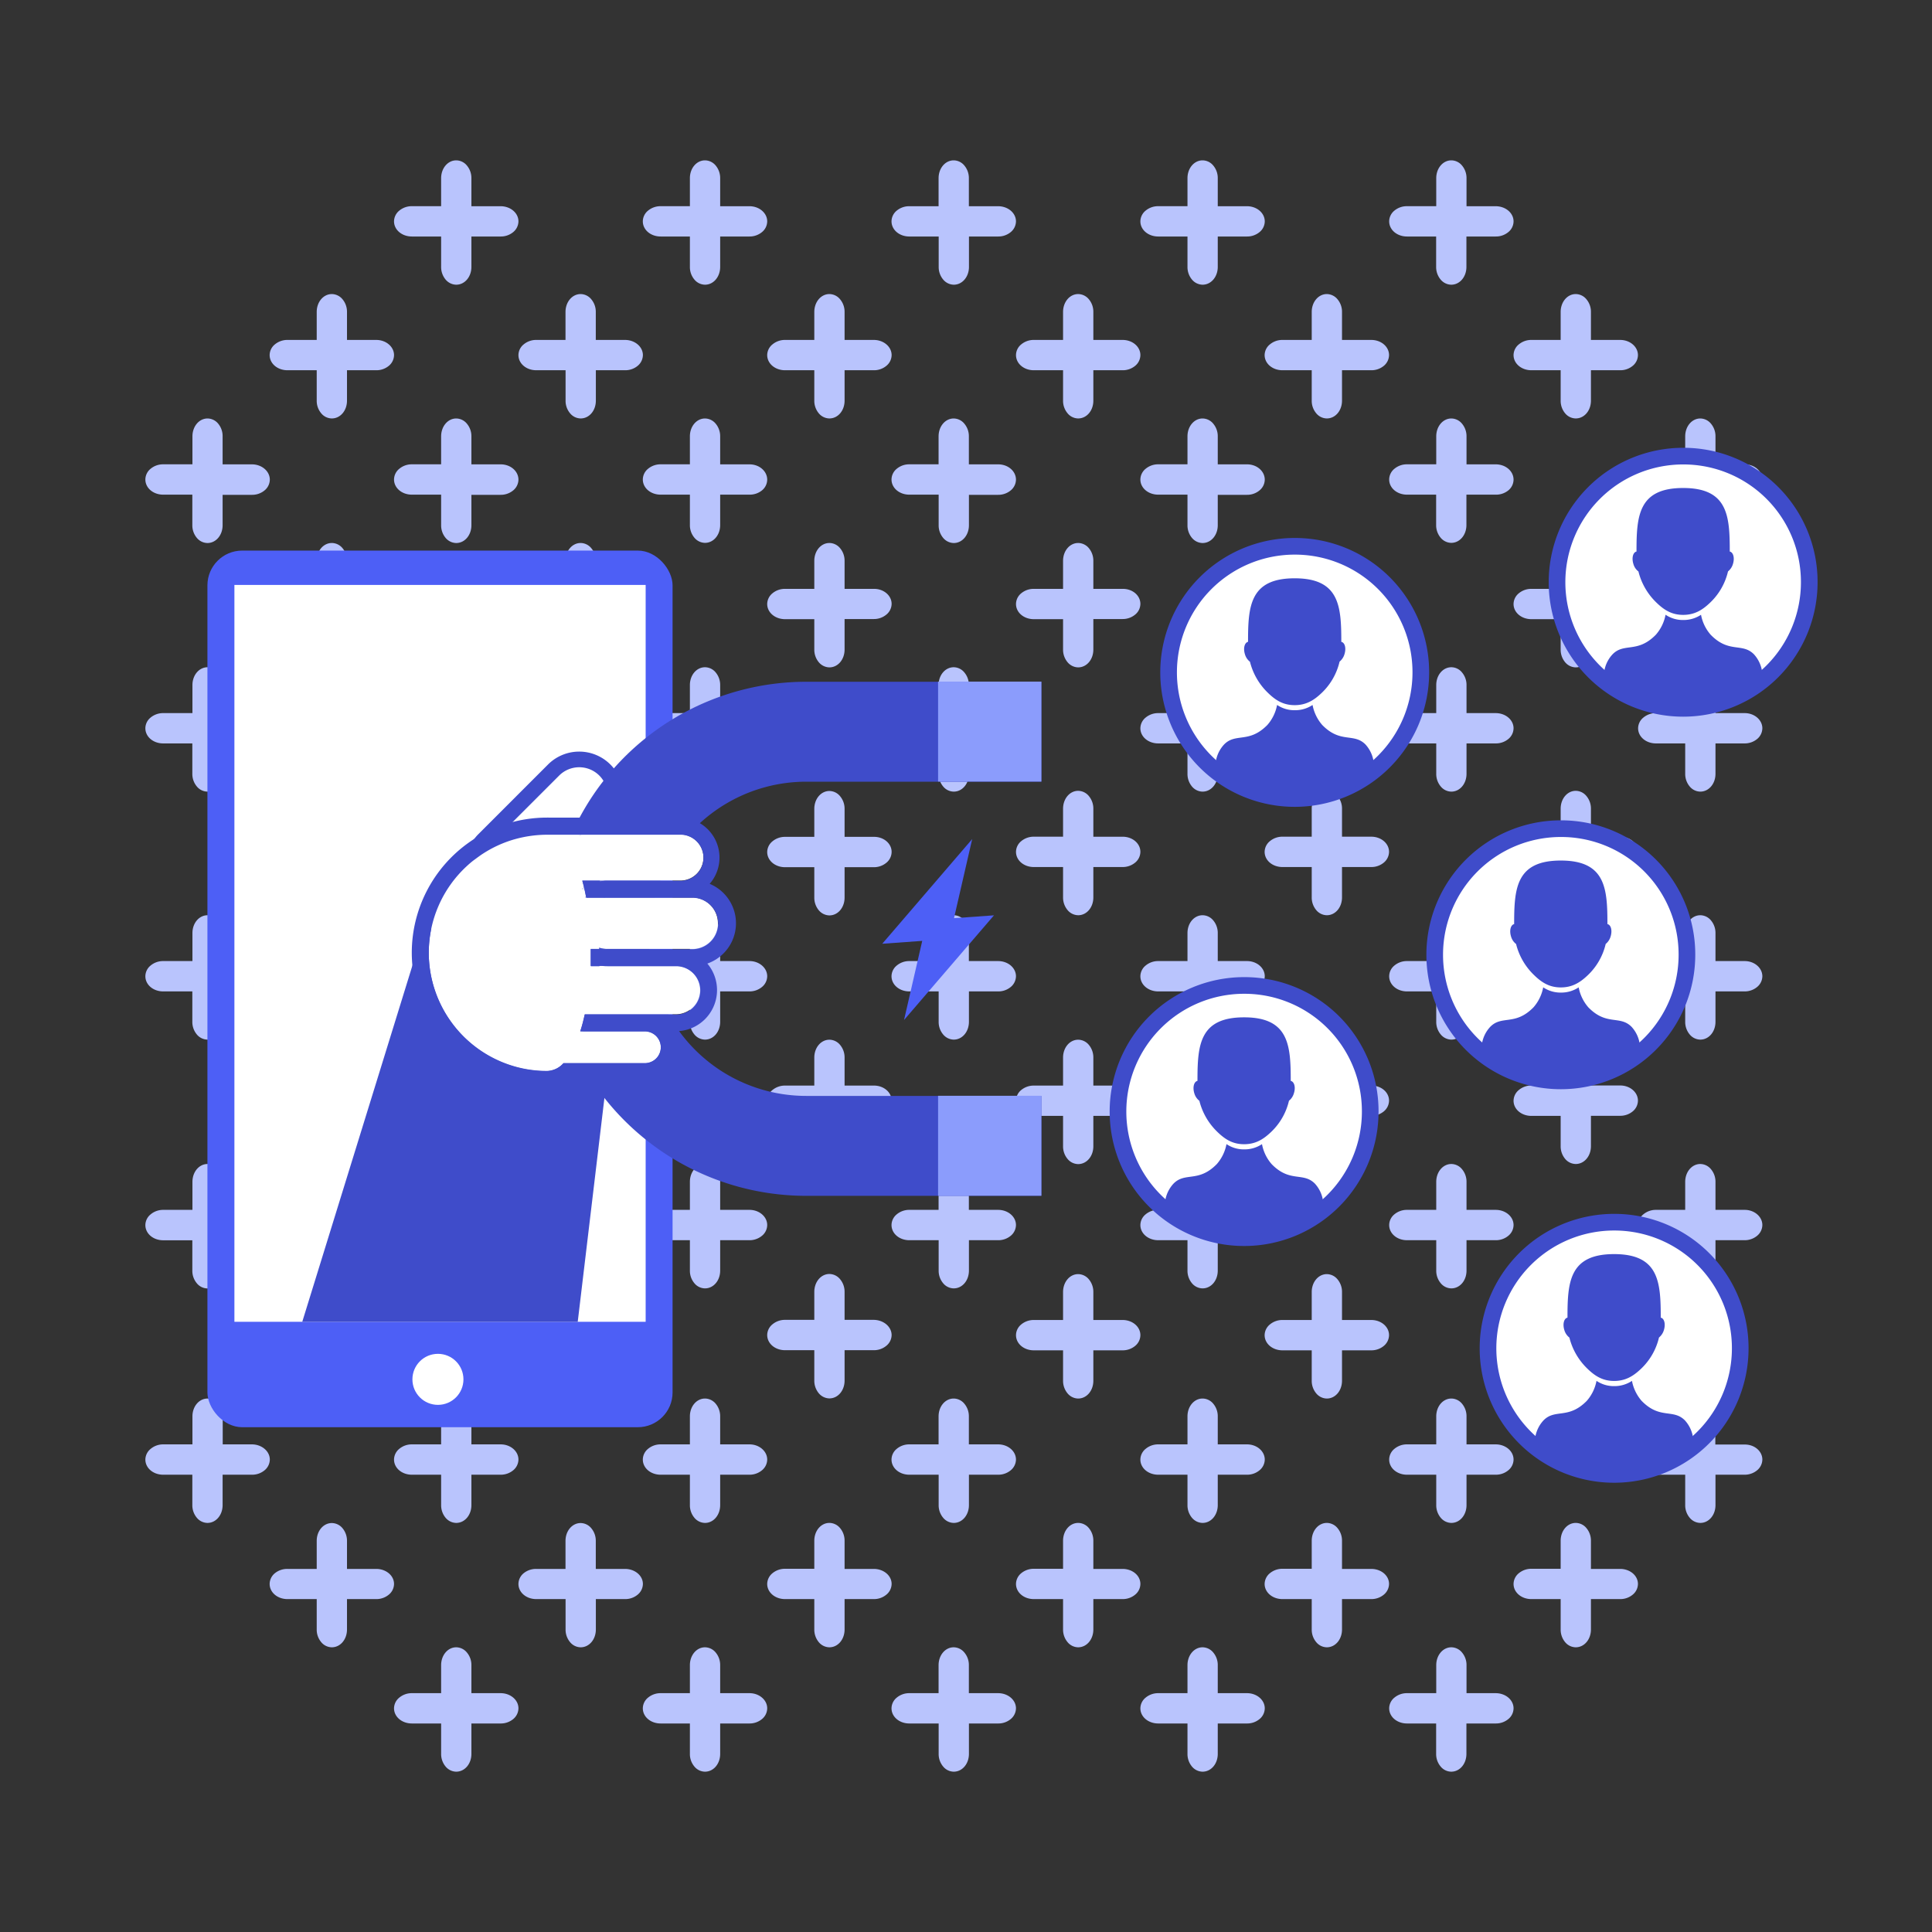 <svg id="Layer_1" data-name="Layer 1" xmlns="http://www.w3.org/2000/svg" viewBox="0 0 580 580"><rect x="0" y="0" width="580" height="580" fill="#333333" stroke="none"/><defs><style>.cls-1{fill:#b9c4fd;}.cls-2{fill:#4d5ff6;}.cls-3,.cls-5{fill:#fff;}.cls-4{fill:#3f4cca;}.cls-5,.cls-6{stroke:#3f4cca;}.cls-5,.cls-6,.cls-7{stroke-miterlimit:10;}.cls-5{stroke-width:5px;}.cls-6,.cls-7{fill:none;stroke-width:30px;}.cls-7{stroke:#8b9cfc;}</style></defs><title>relationships</title><path class="cls-1" d="M118.29,106.6a4.22,4.22,0,0,1-1.56,3.22,5.82,5.82,0,0,1-3.79,1.33h-8.77v9.13c0,3-2,5.34-4.55,5.34a4.18,4.18,0,0,1-3.2-1.56,5.8,5.8,0,0,1-1.34-3.78v-9.13H86.31c-3,0-5.36-2-5.36-4.55a4.18,4.18,0,0,1,1.57-3.21,5.85,5.85,0,0,1,3.79-1.34h8.77v-8.4c0-3,2-5.37,4.54-5.37a4.23,4.23,0,0,1,3.22,1.58,5.85,5.85,0,0,1,1.33,3.79v8.4h8.77C115.9,102.05,118.29,104.09,118.29,106.6Z"/><path class="cls-1" d="M193,106.6a4.26,4.26,0,0,1-1.56,3.22,5.82,5.82,0,0,1-3.79,1.33h-8.77v9.13c0,3-2,5.34-4.55,5.34a4.18,4.18,0,0,1-3.2-1.56,5.8,5.8,0,0,1-1.34-3.78v-9.13H161c-3,0-5.36-2-5.36-4.55a4.18,4.18,0,0,1,1.57-3.21,5.83,5.83,0,0,1,3.79-1.34h8.77v-8.4c0-3,2-5.37,4.54-5.37a4.21,4.21,0,0,1,3.21,1.58,5.81,5.81,0,0,1,1.34,3.79v8.4h8.77C190.59,102.05,193,104.09,193,106.6Z"/><path class="cls-1" d="M267.67,106.6a4.23,4.23,0,0,1-1.57,3.22,5.79,5.79,0,0,1-3.78,1.33h-8.77v9.13c0,3-2,5.34-4.56,5.34a4.22,4.22,0,0,1-3.2-1.56,5.85,5.85,0,0,1-1.33-3.78v-9.13h-8.77c-3,0-5.37-2-5.37-4.55a4.19,4.19,0,0,1,1.58-3.21,5.83,5.83,0,0,1,3.79-1.34h8.77v-8.4c0-3,2-5.37,4.53-5.37a4.21,4.21,0,0,1,3.22,1.58,5.81,5.81,0,0,1,1.34,3.79v8.4h8.77C265.28,102.05,267.67,104.09,267.67,106.6Z"/><path class="cls-1" d="M342.35,106.6a4.22,4.22,0,0,1-1.56,3.22,5.82,5.82,0,0,1-3.79,1.33h-8.77v9.13c0,3-2,5.34-4.55,5.34a4.18,4.18,0,0,1-3.2-1.56,5.8,5.8,0,0,1-1.34-3.78v-9.13h-8.77c-3,0-5.36-2-5.36-4.55a4.18,4.18,0,0,1,1.57-3.21,5.85,5.85,0,0,1,3.79-1.34h8.77v-8.4c0-3,2-5.37,4.54-5.37a4.23,4.23,0,0,1,3.22,1.58,5.85,5.85,0,0,1,1.33,3.79v8.4H337C340,102.05,342.35,104.09,342.35,106.6Z"/><path class="cls-1" d="M417,106.6a4.26,4.26,0,0,1-1.56,3.22,5.82,5.82,0,0,1-3.79,1.33h-8.77v9.13c0,3-2,5.34-4.55,5.34a4.18,4.18,0,0,1-3.2-1.56,5.8,5.8,0,0,1-1.34-3.78v-9.13h-8.77c-3,0-5.37-2-5.37-4.55a4.19,4.19,0,0,1,1.58-3.21,5.83,5.83,0,0,1,3.79-1.34h8.77v-8.4c0-3,2-5.37,4.54-5.37a4.21,4.21,0,0,1,3.21,1.58,5.81,5.81,0,0,1,1.34,3.79v8.4h8.77C414.65,102.05,417,104.09,417,106.6Z"/><path class="cls-1" d="M491.72,106.6a4.22,4.22,0,0,1-1.56,3.22,5.79,5.79,0,0,1-3.78,1.33h-8.77v9.13c0,3-2,5.34-4.56,5.34a4.2,4.2,0,0,1-3.2-1.56,5.85,5.85,0,0,1-1.33-3.78v-9.13h-8.77c-3,0-5.37-2-5.37-4.55a4.19,4.19,0,0,1,1.58-3.21,5.83,5.83,0,0,1,3.79-1.34h8.77v-8.4c0-3,2-5.37,4.53-5.37a4.21,4.21,0,0,1,3.22,1.58,5.81,5.81,0,0,1,1.34,3.79v8.4h8.77C489.34,102.05,491.72,104.09,491.72,106.6Z"/><path class="cls-1" d="M81,144a4.25,4.25,0,0,1-1.56,3.21,5.83,5.83,0,0,1-3.79,1.34H66.83v9.12c0,3-2,5.35-4.55,5.35a4.22,4.22,0,0,1-3.2-1.56,5.83,5.83,0,0,1-1.34-3.79V148.5H49c-3,0-5.36-2-5.36-4.55a4.2,4.2,0,0,1,1.57-3.22A5.83,5.83,0,0,1,49,139.39h8.77V131c0-3,2-5.37,4.54-5.37a4.21,4.21,0,0,1,3.21,1.58A5.83,5.83,0,0,1,66.83,131v8.4H75.6C78.56,139.39,81,141.43,81,144Z"/><path class="cls-1" d="M155.64,144a4.25,4.25,0,0,1-1.56,3.21,5.85,5.85,0,0,1-3.79,1.34h-8.77v9.12c0,3-2,5.35-4.56,5.35a4.25,4.25,0,0,1-3.2-1.56,5.87,5.87,0,0,1-1.33-3.79V148.5h-8.77c-3,0-5.37-2-5.37-4.55a4.21,4.21,0,0,1,1.58-3.22,5.83,5.83,0,0,1,3.79-1.34h8.77V131c0-3,2-5.37,4.53-5.37a4.21,4.21,0,0,1,3.22,1.58,5.83,5.83,0,0,1,1.34,3.79v8.4h8.77C153.25,139.39,155.64,141.43,155.64,144Z"/><path class="cls-1" d="M230.32,144a4.22,4.22,0,0,1-1.56,3.21A5.83,5.83,0,0,1,225,148.5H216.2v9.12c0,3-2,5.35-4.55,5.35a4.22,4.22,0,0,1-3.2-1.56,5.83,5.83,0,0,1-1.34-3.79V148.5h-8.77c-3,0-5.36-2-5.36-4.55a4.2,4.2,0,0,1,1.57-3.22,5.85,5.85,0,0,1,3.79-1.34h8.77V131c0-3,2-5.37,4.54-5.37a4.23,4.23,0,0,1,3.22,1.58A5.87,5.87,0,0,1,216.2,131v8.4H225C227.93,139.39,230.32,141.43,230.32,144Z"/><path class="cls-1" d="M305,144a4.25,4.25,0,0,1-1.56,3.21,5.83,5.83,0,0,1-3.79,1.34h-8.77v9.12c0,3-2,5.35-4.55,5.35a4.22,4.22,0,0,1-3.2-1.56,5.83,5.83,0,0,1-1.34-3.79V148.5H273c-3,0-5.36-2-5.36-4.55a4.2,4.2,0,0,1,1.57-3.22,5.83,5.83,0,0,1,3.79-1.34h8.77V131c0-3,2-5.37,4.54-5.37a4.21,4.21,0,0,1,3.21,1.58,5.83,5.83,0,0,1,1.34,3.79v8.4h8.77C302.62,139.39,305,141.43,305,144Z"/><path class="cls-1" d="M379.69,144a4.22,4.22,0,0,1-1.56,3.21,5.8,5.8,0,0,1-3.78,1.34h-8.77v9.12c0,3-2,5.35-4.56,5.35a4.25,4.25,0,0,1-3.2-1.56,5.87,5.87,0,0,1-1.33-3.79V148.5h-8.77c-3,0-5.37-2-5.37-4.55a4.21,4.21,0,0,1,1.58-3.22,5.83,5.83,0,0,1,3.79-1.34h8.77V131c0-3,2-5.37,4.53-5.37a4.21,4.21,0,0,1,3.22,1.58,5.83,5.83,0,0,1,1.34,3.79v8.4h8.77C377.31,139.39,379.69,141.43,379.69,144Z"/><path class="cls-1" d="M454.38,144a4.22,4.22,0,0,1-1.56,3.21A5.83,5.83,0,0,1,449,148.5h-8.77v9.12c0,3-2,5.35-4.55,5.35a4.22,4.22,0,0,1-3.2-1.56,5.83,5.83,0,0,1-1.34-3.79V148.5H422.4c-3,0-5.36-2-5.36-4.55a4.2,4.2,0,0,1,1.57-3.22,5.83,5.83,0,0,1,3.79-1.34h8.77V131c0-3,2-5.37,4.54-5.37a4.19,4.19,0,0,1,3.21,1.58,5.83,5.83,0,0,1,1.34,3.79v8.4H449C452,139.39,454.38,141.43,454.38,144Z"/><path class="cls-1" d="M155.64,66.46a4.24,4.24,0,0,1-1.56,3.21A5.85,5.85,0,0,1,150.29,71h-8.77v9.12c0,3-2,5.35-4.56,5.35a4.25,4.25,0,0,1-3.2-1.56,5.87,5.87,0,0,1-1.33-3.79V71h-8.77c-3,0-5.37-2-5.37-4.55a4.21,4.21,0,0,1,1.58-3.22,5.82,5.82,0,0,1,3.79-1.33h8.77V53.5c0-3,2-5.36,4.53-5.36a4.2,4.2,0,0,1,3.22,1.57,5.83,5.83,0,0,1,1.34,3.79v8.41h8.77C153.25,61.91,155.64,63.94,155.64,66.46Z"/><path class="cls-1" d="M230.32,66.46a4.2,4.2,0,0,1-1.56,3.21A5.83,5.83,0,0,1,225,71H216.2v9.12c0,3-2,5.35-4.55,5.35a4.22,4.22,0,0,1-3.2-1.56,5.83,5.83,0,0,1-1.34-3.79V71h-8.77c-3,0-5.36-2-5.36-4.55a4.2,4.2,0,0,1,1.57-3.22,5.84,5.84,0,0,1,3.79-1.33h8.77V53.5c0-3,2-5.36,4.54-5.36a4.22,4.22,0,0,1,3.22,1.57,5.87,5.87,0,0,1,1.33,3.79v8.41H225C227.93,61.91,230.32,63.94,230.32,66.46Z"/><path class="cls-1" d="M305,66.46a4.24,4.24,0,0,1-1.56,3.21A5.83,5.83,0,0,1,299.66,71h-8.77v9.12c0,3-2,5.35-4.55,5.35a4.22,4.22,0,0,1-3.2-1.56,5.83,5.83,0,0,1-1.34-3.79V71H273c-3,0-5.36-2-5.36-4.55a4.2,4.2,0,0,1,1.57-3.22A5.82,5.82,0,0,1,273,61.91h8.77V53.5c0-3,2-5.36,4.54-5.36a4.2,4.2,0,0,1,3.21,1.57,5.83,5.83,0,0,1,1.34,3.79v8.41h8.77C302.62,61.91,305,63.94,305,66.46Z"/><path class="cls-1" d="M379.69,66.46a4.2,4.2,0,0,1-1.56,3.21A5.8,5.8,0,0,1,374.35,71h-8.77v9.12c0,3-2,5.35-4.56,5.35a4.25,4.25,0,0,1-3.2-1.56,5.87,5.87,0,0,1-1.33-3.79V71h-8.77c-3,0-5.37-2-5.37-4.55a4.21,4.21,0,0,1,1.58-3.22,5.82,5.82,0,0,1,3.79-1.33h8.77V53.5c0-3,2-5.36,4.53-5.36a4.2,4.2,0,0,1,3.22,1.57,5.83,5.83,0,0,1,1.34,3.79v8.41h8.77C377.31,61.91,379.69,63.94,379.69,66.46Z"/><path class="cls-1" d="M454.38,66.46a4.2,4.2,0,0,1-1.56,3.21A5.83,5.83,0,0,1,449,71h-8.77v9.12c0,3-2,5.35-4.55,5.35a4.22,4.22,0,0,1-3.2-1.56,5.83,5.83,0,0,1-1.34-3.79V71H422.4c-3,0-5.36-2-5.36-4.55a4.2,4.2,0,0,1,1.57-3.22,5.82,5.82,0,0,1,3.79-1.33h8.77V53.5c0-3,2-5.36,4.54-5.36a4.18,4.18,0,0,1,3.21,1.57,5.83,5.83,0,0,1,1.34,3.79v8.41H449C452,61.91,454.38,63.94,454.38,66.46Z"/><path class="cls-1" d="M118.29,181.29a4.2,4.2,0,0,1-1.56,3.21,5.83,5.83,0,0,1-3.79,1.34h-8.77V195c0,3-2,5.35-4.55,5.35a4.22,4.22,0,0,1-3.2-1.56A5.83,5.83,0,0,1,95.08,195v-9.12H86.31c-3,0-5.36-2-5.36-4.55a4.2,4.2,0,0,1,1.57-3.22,5.84,5.84,0,0,1,3.79-1.33h8.77v-8.41c0-3,2-5.36,4.54-5.36a4.22,4.22,0,0,1,3.22,1.57,5.87,5.87,0,0,1,1.33,3.79v8.41h8.77C115.9,176.74,118.29,178.77,118.29,181.29Z"/><path class="cls-1" d="M193,181.29a4.24,4.24,0,0,1-1.56,3.21,5.83,5.83,0,0,1-3.79,1.34h-8.77V195c0,3-2,5.35-4.55,5.35a4.22,4.22,0,0,1-3.2-1.56,5.83,5.83,0,0,1-1.34-3.79v-9.12H161c-3,0-5.36-2-5.36-4.55a4.2,4.2,0,0,1,1.57-3.22,5.82,5.82,0,0,1,3.79-1.33h8.77v-8.41c0-3,2-5.36,4.54-5.36a4.2,4.2,0,0,1,3.21,1.57,5.83,5.83,0,0,1,1.34,3.79v8.41h8.77C190.59,176.74,193,178.77,193,181.29Z"/><path class="cls-1" d="M267.67,181.29a4.21,4.21,0,0,1-1.57,3.21,5.8,5.8,0,0,1-3.78,1.34h-8.77V195c0,3-2,5.35-4.56,5.35a4.25,4.25,0,0,1-3.2-1.56,5.87,5.87,0,0,1-1.33-3.79v-9.12h-8.77c-3,0-5.37-2-5.37-4.55a4.21,4.21,0,0,1,1.58-3.22,5.82,5.82,0,0,1,3.79-1.33h8.77v-8.41c0-3,2-5.36,4.53-5.36a4.2,4.2,0,0,1,3.22,1.57,5.83,5.83,0,0,1,1.34,3.79v8.41h8.77C265.28,176.74,267.67,178.77,267.67,181.29Z"/><path class="cls-1" d="M342.35,181.29a4.2,4.2,0,0,1-1.56,3.21,5.83,5.83,0,0,1-3.79,1.34h-8.77V195c0,3-2,5.35-4.55,5.35a4.22,4.22,0,0,1-3.2-1.56,5.83,5.83,0,0,1-1.34-3.79v-9.12h-8.77c-3,0-5.36-2-5.36-4.55a4.2,4.2,0,0,1,1.57-3.22,5.84,5.84,0,0,1,3.79-1.33h8.77v-8.41c0-3,2-5.36,4.54-5.36a4.22,4.22,0,0,1,3.22,1.57,5.87,5.87,0,0,1,1.33,3.79v8.41H337C340,176.74,342.35,178.77,342.35,181.29Z"/><path class="cls-1" d="M417,181.29a4.24,4.24,0,0,1-1.56,3.21,5.83,5.83,0,0,1-3.79,1.34h-8.77V195c0,3-2,5.35-4.55,5.35a4.22,4.22,0,0,1-3.2-1.56,5.83,5.83,0,0,1-1.34-3.79v-9.12h-8.77c-3,0-5.37-2-5.37-4.55a4.21,4.21,0,0,1,1.58-3.22,5.82,5.82,0,0,1,3.79-1.33h8.77v-8.41c0-3,2-5.36,4.54-5.36a4.2,4.2,0,0,1,3.21,1.57,5.83,5.83,0,0,1,1.34,3.79v8.41h8.77C414.65,176.74,417,178.77,417,181.29Z"/><path class="cls-1" d="M491.72,181.29a4.2,4.2,0,0,1-1.56,3.21,5.8,5.8,0,0,1-3.78,1.34h-8.77V195c0,3-2,5.35-4.56,5.35a4.23,4.23,0,0,1-3.2-1.56,5.87,5.87,0,0,1-1.33-3.79v-9.12h-8.77c-3,0-5.37-2-5.37-4.55a4.21,4.21,0,0,1,1.58-3.22,5.82,5.82,0,0,1,3.79-1.33h8.77v-8.41c0-3,2-5.36,4.53-5.36a4.2,4.2,0,0,1,3.22,1.57,5.83,5.83,0,0,1,1.34,3.79v8.41h8.77C489.34,176.74,491.72,178.77,491.72,181.29Z"/><path class="cls-1" d="M81,218.63a4.27,4.27,0,0,1-1.56,3.22,5.87,5.87,0,0,1-3.79,1.33H66.83v9.12c0,3-2,5.35-4.55,5.35a4.18,4.18,0,0,1-3.2-1.56,5.83,5.83,0,0,1-1.34-3.79v-9.12H49c-3,0-5.36-2-5.36-4.55a4.18,4.18,0,0,1,1.57-3.21A5.83,5.83,0,0,1,49,214.08h8.77v-8.41c0-3,2-5.36,4.54-5.36a4.18,4.18,0,0,1,3.21,1.58,5.8,5.8,0,0,1,1.34,3.78v8.41H75.6C78.56,214.08,81,216.12,81,218.63Z"/><path class="cls-1" d="M155.64,218.63a4.27,4.27,0,0,1-1.56,3.22,5.89,5.89,0,0,1-3.79,1.33h-8.77v9.12c0,3-2,5.35-4.56,5.35a4.22,4.22,0,0,1-3.2-1.56,5.87,5.87,0,0,1-1.33-3.79v-9.12h-8.77c-3,0-5.37-2-5.37-4.55a4.19,4.19,0,0,1,1.58-3.21,5.83,5.83,0,0,1,3.79-1.34h8.77v-8.41c0-3,2-5.36,4.53-5.36a4.18,4.18,0,0,1,3.22,1.58,5.8,5.8,0,0,1,1.34,3.78v8.41h8.77C153.25,214.08,155.64,216.12,155.64,218.63Z"/><path class="cls-1" d="M230.32,218.63a4.24,4.24,0,0,1-1.56,3.22,5.87,5.87,0,0,1-3.79,1.33H216.2v9.12c0,3-2,5.35-4.55,5.35a4.18,4.18,0,0,1-3.2-1.56,5.83,5.83,0,0,1-1.34-3.79v-9.12h-8.77c-3,0-5.36-2-5.36-4.55a4.18,4.18,0,0,1,1.57-3.21,5.85,5.85,0,0,1,3.79-1.34h8.77v-8.41c0-3,2-5.36,4.54-5.36a4.2,4.2,0,0,1,3.22,1.58,5.85,5.85,0,0,1,1.33,3.78v8.41H225C227.93,214.08,230.32,216.12,230.32,218.63Z"/><path class="cls-1" d="M305,218.63a4.27,4.27,0,0,1-1.56,3.22,5.87,5.87,0,0,1-3.79,1.33h-8.77v9.12c0,3-2,5.35-4.55,5.35a4.18,4.18,0,0,1-3.2-1.56,5.83,5.83,0,0,1-1.34-3.79v-9.12H273c-3,0-5.36-2-5.36-4.55a4.18,4.18,0,0,1,1.57-3.21,5.83,5.83,0,0,1,3.79-1.34h8.77v-8.41c0-3,2-5.36,4.54-5.36a4.18,4.18,0,0,1,3.21,1.58,5.8,5.8,0,0,1,1.34,3.78v8.41h8.77C302.62,214.08,305,216.12,305,218.63Z"/><path class="cls-1" d="M379.69,218.63a4.24,4.24,0,0,1-1.56,3.22,5.85,5.85,0,0,1-3.78,1.33h-8.77v9.12c0,3-2,5.35-4.56,5.35a4.22,4.22,0,0,1-3.2-1.56,5.87,5.87,0,0,1-1.33-3.79v-9.12h-8.77c-3,0-5.37-2-5.37-4.55a4.19,4.19,0,0,1,1.58-3.21,5.83,5.83,0,0,1,3.79-1.34h8.77v-8.41c0-3,2-5.36,4.53-5.36a4.18,4.18,0,0,1,3.22,1.58,5.8,5.8,0,0,1,1.34,3.78v8.41h8.77C377.31,214.08,379.69,216.12,379.69,218.63Z"/><path class="cls-1" d="M454.38,218.63a4.24,4.24,0,0,1-1.56,3.22,5.87,5.87,0,0,1-3.79,1.33h-8.77v9.12c0,3-2,5.35-4.55,5.35a4.18,4.18,0,0,1-3.2-1.56,5.83,5.83,0,0,1-1.34-3.79v-9.12H422.4c-3,0-5.36-2-5.36-4.55a4.18,4.18,0,0,1,1.57-3.21,5.83,5.83,0,0,1,3.79-1.34h8.77v-8.41c0-3,2-5.36,4.54-5.36a4.16,4.16,0,0,1,3.21,1.58,5.8,5.8,0,0,1,1.34,3.78v8.41H449C452,214.08,454.38,216.12,454.38,218.63Z"/><path class="cls-1" d="M118.29,255.73a4.22,4.22,0,0,1-1.56,3.22,5.83,5.83,0,0,1-3.79,1.34h-8.77v9.12c0,3-2,5.35-4.55,5.35a4.22,4.22,0,0,1-3.2-1.56,5.85,5.85,0,0,1-1.34-3.79v-9.12H86.31c-3,0-5.36-2-5.36-4.56a4.2,4.2,0,0,1,1.57-3.21,5.85,5.85,0,0,1,3.79-1.34h8.77v-8.4c0-3,2-5.37,4.54-5.37a4.23,4.23,0,0,1,3.22,1.58,5.87,5.87,0,0,1,1.33,3.79v8.4h8.77C115.9,251.18,118.29,253.22,118.29,255.73Z"/><path class="cls-1" d="M193,255.73a4.26,4.26,0,0,1-1.56,3.22,5.83,5.83,0,0,1-3.79,1.34h-8.77v9.12c0,3-2,5.35-4.55,5.35a4.22,4.22,0,0,1-3.2-1.56,5.85,5.85,0,0,1-1.34-3.79v-9.12H161c-3,0-5.36-2-5.36-4.56a4.2,4.2,0,0,1,1.57-3.21,5.83,5.83,0,0,1,3.79-1.34h8.77v-8.4c0-3,2-5.37,4.54-5.37a4.21,4.21,0,0,1,3.21,1.58,5.83,5.83,0,0,1,1.34,3.79v8.4h8.77C190.59,251.18,193,253.22,193,255.73Z"/><path class="cls-1" d="M267.67,255.73A4.23,4.23,0,0,1,266.1,259a5.8,5.8,0,0,1-3.78,1.34h-8.77v9.12c0,3-2,5.35-4.56,5.35a4.25,4.25,0,0,1-3.2-1.56,5.89,5.89,0,0,1-1.33-3.79v-9.12h-8.77c-3,0-5.37-2-5.37-4.56a4.21,4.21,0,0,1,1.58-3.21,5.83,5.83,0,0,1,3.79-1.34h8.77v-8.4c0-3,2-5.37,4.53-5.37a4.21,4.21,0,0,1,3.22,1.58,5.83,5.83,0,0,1,1.34,3.79v8.4h8.77C265.28,251.18,267.67,253.22,267.67,255.73Z"/><path class="cls-1" d="M342.35,255.73a4.22,4.22,0,0,1-1.56,3.22,5.83,5.83,0,0,1-3.79,1.34h-8.77v9.12c0,3-2,5.35-4.55,5.35a4.22,4.22,0,0,1-3.2-1.56,5.85,5.85,0,0,1-1.34-3.79v-9.12h-8.77c-3,0-5.36-2-5.36-4.56a4.2,4.2,0,0,1,1.57-3.21,5.85,5.85,0,0,1,3.79-1.34h8.77v-8.4c0-3,2-5.37,4.54-5.37A4.23,4.23,0,0,1,326.9,239a5.87,5.87,0,0,1,1.33,3.79v8.4H337C340,251.18,342.35,253.22,342.35,255.73Z"/><path class="cls-1" d="M417,255.73a4.26,4.26,0,0,1-1.56,3.22,5.83,5.83,0,0,1-3.79,1.34h-8.77v9.12c0,3-2,5.35-4.55,5.35a4.22,4.22,0,0,1-3.2-1.56,5.85,5.85,0,0,1-1.34-3.79v-9.12h-8.77c-3,0-5.37-2-5.37-4.56a4.21,4.21,0,0,1,1.58-3.21,5.83,5.83,0,0,1,3.79-1.34h8.77v-8.4c0-3,2-5.37,4.54-5.37a4.21,4.21,0,0,1,3.21,1.58,5.83,5.83,0,0,1,1.34,3.79v8.4h8.77C414.65,251.18,417,253.22,417,255.73Z"/><path class="cls-1" d="M491.72,255.73a4.22,4.22,0,0,1-1.56,3.22,5.8,5.8,0,0,1-3.78,1.34h-8.77v9.12c0,3-2,5.35-4.56,5.35a4.23,4.23,0,0,1-3.2-1.56,5.89,5.89,0,0,1-1.33-3.79v-9.12h-8.77c-3,0-5.37-2-5.37-4.56a4.21,4.21,0,0,1,1.58-3.21,5.83,5.83,0,0,1,3.79-1.34h8.77v-8.4c0-3,2-5.37,4.53-5.37a4.21,4.21,0,0,1,3.22,1.58,5.83,5.83,0,0,1,1.34,3.79v8.4h8.77C489.34,251.18,491.72,253.22,491.72,255.73Z"/><path class="cls-1" d="M81,293.08a4.25,4.25,0,0,1-1.56,3.21,5.83,5.83,0,0,1-3.79,1.34H66.83v9.12c0,3-2,5.35-4.55,5.35a4.22,4.22,0,0,1-3.2-1.56,5.83,5.83,0,0,1-1.34-3.79v-9.12H49c-3,0-5.36-2-5.36-4.55a4.2,4.2,0,0,1,1.57-3.22A5.83,5.83,0,0,1,49,288.52h8.77v-8.4c0-3,2-5.36,4.54-5.36a4.2,4.2,0,0,1,3.21,1.57,5.83,5.83,0,0,1,1.34,3.79v8.4H75.6C78.56,288.52,81,290.56,81,293.08Z"/><path class="cls-1" d="M155.64,293.08a4.25,4.25,0,0,1-1.56,3.21,5.85,5.85,0,0,1-3.79,1.34h-8.77v9.12c0,3-2,5.35-4.56,5.35a4.25,4.25,0,0,1-3.2-1.56,5.87,5.87,0,0,1-1.33-3.79v-9.12h-8.77c-3,0-5.37-2-5.37-4.55a4.21,4.21,0,0,1,1.58-3.22,5.83,5.83,0,0,1,3.79-1.34h8.77v-8.4c0-3,2-5.36,4.53-5.36a4.2,4.2,0,0,1,3.22,1.57,5.83,5.83,0,0,1,1.34,3.79v8.4h8.77C153.25,288.52,155.64,290.56,155.64,293.08Z"/><path class="cls-1" d="M230.32,293.08a4.22,4.22,0,0,1-1.56,3.21,5.83,5.83,0,0,1-3.79,1.34H216.2v9.12c0,3-2,5.35-4.55,5.35a4.22,4.22,0,0,1-3.2-1.56,5.83,5.83,0,0,1-1.34-3.79v-9.12h-8.77c-3,0-5.36-2-5.36-4.55a4.2,4.2,0,0,1,1.57-3.22,5.85,5.85,0,0,1,3.79-1.34h8.77v-8.4c0-3,2-5.36,4.54-5.36a4.22,4.22,0,0,1,3.22,1.57,5.87,5.87,0,0,1,1.33,3.79v8.4H225C227.93,288.52,230.32,290.56,230.32,293.08Z"/><path class="cls-1" d="M305,293.08a4.25,4.25,0,0,1-1.56,3.21,5.83,5.83,0,0,1-3.79,1.34h-8.77v9.12c0,3-2,5.35-4.55,5.35a4.22,4.22,0,0,1-3.2-1.56,5.83,5.83,0,0,1-1.34-3.79v-9.12H273c-3,0-5.36-2-5.36-4.55a4.2,4.2,0,0,1,1.57-3.22,5.83,5.83,0,0,1,3.79-1.34h8.77v-8.4c0-3,2-5.36,4.54-5.36a4.2,4.2,0,0,1,3.21,1.57,5.83,5.83,0,0,1,1.34,3.79v8.4h8.77C302.62,288.52,305,290.56,305,293.08Z"/><path class="cls-1" d="M379.69,293.08a4.22,4.22,0,0,1-1.56,3.21,5.8,5.8,0,0,1-3.78,1.34h-8.77v9.12c0,3-2,5.35-4.56,5.35a4.25,4.25,0,0,1-3.2-1.56,5.87,5.87,0,0,1-1.33-3.79v-9.12h-8.77c-3,0-5.37-2-5.37-4.55a4.21,4.21,0,0,1,1.58-3.22,5.83,5.83,0,0,1,3.79-1.34h8.77v-8.4c0-3,2-5.36,4.53-5.36a4.2,4.2,0,0,1,3.22,1.57,5.83,5.83,0,0,1,1.34,3.79v8.4h8.77C377.31,288.52,379.69,290.56,379.69,293.08Z"/><path class="cls-1" d="M454.38,293.08a4.22,4.22,0,0,1-1.56,3.21,5.83,5.83,0,0,1-3.79,1.34h-8.77v9.12c0,3-2,5.35-4.55,5.35a4.22,4.22,0,0,1-3.2-1.56,5.83,5.83,0,0,1-1.34-3.79v-9.12H422.4c-3,0-5.36-2-5.36-4.55a4.2,4.2,0,0,1,1.57-3.22,5.83,5.83,0,0,1,3.79-1.34h8.77v-8.4c0-3,2-5.36,4.54-5.36a4.18,4.18,0,0,1,3.21,1.57,5.83,5.83,0,0,1,1.34,3.79v8.4H449C452,288.52,454.38,290.56,454.38,293.08Z"/><path class="cls-1" d="M118.29,330.42a4.24,4.24,0,0,1-1.56,3.22,5.87,5.87,0,0,1-3.79,1.33h-8.77v9.12c0,3-2,5.35-4.55,5.35a4.18,4.18,0,0,1-3.2-1.56,5.83,5.83,0,0,1-1.34-3.79V335H86.31c-3,0-5.36-2-5.36-4.55a4.22,4.22,0,0,1,1.57-3.22,5.89,5.89,0,0,1,3.79-1.33h8.77v-8.41c0-3,2-5.36,4.54-5.36a4.22,4.22,0,0,1,3.22,1.57,5.89,5.89,0,0,1,1.33,3.79v8.41h8.77C115.9,325.87,118.29,327.9,118.29,330.42Z"/><path class="cls-1" d="M193,330.42a4.27,4.27,0,0,1-1.56,3.22,5.87,5.87,0,0,1-3.79,1.33h-8.77v9.12c0,3-2,5.35-4.55,5.35a4.18,4.18,0,0,1-3.2-1.56,5.83,5.83,0,0,1-1.34-3.79V335H161c-3,0-5.36-2-5.36-4.55a4.22,4.22,0,0,1,1.57-3.22,5.87,5.87,0,0,1,3.79-1.33h8.77v-8.41c0-3,2-5.36,4.54-5.36a4.2,4.2,0,0,1,3.21,1.57,5.85,5.85,0,0,1,1.34,3.79v8.41h8.77C190.59,325.87,193,327.9,193,330.42Z"/><path class="cls-1" d="M267.67,330.42a4.25,4.25,0,0,1-1.57,3.22,5.85,5.85,0,0,1-3.78,1.33h-8.77v9.12c0,3-2,5.35-4.56,5.35a4.22,4.22,0,0,1-3.2-1.56,5.87,5.87,0,0,1-1.33-3.79V335h-8.77c-3,0-5.37-2-5.37-4.55a4.23,4.23,0,0,1,1.58-3.22,5.87,5.87,0,0,1,3.79-1.33h8.77v-8.41c0-3,2-5.36,4.53-5.36a4.2,4.2,0,0,1,3.22,1.57,5.85,5.85,0,0,1,1.34,3.79v8.41h8.77C265.28,325.87,267.67,327.9,267.67,330.42Z"/><path class="cls-1" d="M342.35,330.42a4.24,4.24,0,0,1-1.56,3.22A5.87,5.87,0,0,1,337,335h-8.77v9.12c0,3-2,5.35-4.55,5.35a4.18,4.18,0,0,1-3.2-1.56,5.83,5.83,0,0,1-1.34-3.79V335h-8.77c-3,0-5.36-2-5.36-4.55a4.22,4.22,0,0,1,1.57-3.22,5.89,5.89,0,0,1,3.79-1.33h8.77v-8.41c0-3,2-5.36,4.54-5.36a4.22,4.22,0,0,1,3.22,1.57,5.89,5.89,0,0,1,1.33,3.79v8.41H337C340,325.87,342.35,327.9,342.35,330.42Z"/><path class="cls-1" d="M417,330.42a4.27,4.27,0,0,1-1.56,3.22,5.87,5.87,0,0,1-3.79,1.33h-8.77v9.12c0,3-2,5.35-4.55,5.35a4.18,4.18,0,0,1-3.2-1.56,5.83,5.83,0,0,1-1.34-3.79V335h-8.77c-3,0-5.37-2-5.37-4.55a4.23,4.23,0,0,1,1.58-3.22,5.87,5.87,0,0,1,3.79-1.33h8.77v-8.41c0-3,2-5.36,4.54-5.36a4.2,4.2,0,0,1,3.21,1.57,5.85,5.85,0,0,1,1.34,3.79v8.41h8.77C414.65,325.87,417,327.9,417,330.42Z"/><path class="cls-1" d="M491.72,330.42a4.24,4.24,0,0,1-1.56,3.22,5.85,5.85,0,0,1-3.78,1.33h-8.77v9.12c0,3-2,5.35-4.56,5.35a4.2,4.2,0,0,1-3.2-1.56,5.87,5.87,0,0,1-1.33-3.79V335h-8.77c-3,0-5.37-2-5.37-4.55A4.23,4.23,0,0,1,456,327.2a5.87,5.87,0,0,1,3.79-1.33h8.77v-8.41c0-3,2-5.36,4.53-5.36a4.2,4.2,0,0,1,3.22,1.57,5.85,5.85,0,0,1,1.34,3.79v8.41h8.77C489.34,325.87,491.72,327.9,491.72,330.42Z"/><path class="cls-1" d="M81,367.76A4.26,4.26,0,0,1,79.39,371a5.83,5.83,0,0,1-3.79,1.34H66.83v9.12c0,3-2,5.34-4.55,5.34a4.18,4.18,0,0,1-3.2-1.56,5.8,5.8,0,0,1-1.34-3.78v-9.12H49c-3,0-5.36-2-5.36-4.56a4.2,4.2,0,0,1,1.57-3.21A5.83,5.83,0,0,1,49,363.21h8.77v-8.4c0-3,2-5.37,4.54-5.37A4.21,4.21,0,0,1,65.49,351a5.83,5.83,0,0,1,1.34,3.79v8.4H75.6C78.56,363.21,81,365.25,81,367.76Z"/><path class="cls-1" d="M155.64,367.76a4.26,4.26,0,0,1-1.56,3.22,5.85,5.85,0,0,1-3.79,1.34h-8.77v9.12c0,3-2,5.34-4.56,5.34a4.22,4.22,0,0,1-3.2-1.56,5.85,5.85,0,0,1-1.33-3.78v-9.12h-8.77c-3,0-5.37-2-5.37-4.56a4.21,4.21,0,0,1,1.58-3.21,5.83,5.83,0,0,1,3.79-1.34h8.77v-8.4c0-3,2-5.37,4.53-5.37a4.21,4.21,0,0,1,3.22,1.58,5.83,5.83,0,0,1,1.34,3.79v8.4h8.77C153.25,363.21,155.64,365.25,155.64,367.76Z"/><path class="cls-1" d="M230.32,367.76a4.22,4.22,0,0,1-1.56,3.22,5.83,5.83,0,0,1-3.79,1.34H216.2v9.12c0,3-2,5.34-4.55,5.34a4.18,4.18,0,0,1-3.2-1.56,5.8,5.8,0,0,1-1.34-3.78v-9.12h-8.77c-3,0-5.36-2-5.36-4.56a4.2,4.2,0,0,1,1.57-3.21,5.85,5.85,0,0,1,3.79-1.34h8.77v-8.4c0-3,2-5.37,4.54-5.37a4.23,4.23,0,0,1,3.22,1.58,5.87,5.87,0,0,1,1.33,3.79v8.4H225C227.93,363.21,230.32,365.25,230.32,367.76Z"/><path class="cls-1" d="M305,367.76a4.26,4.26,0,0,1-1.56,3.22,5.83,5.83,0,0,1-3.79,1.34h-8.77v9.12c0,3-2,5.34-4.55,5.34a4.18,4.18,0,0,1-3.2-1.56,5.8,5.8,0,0,1-1.34-3.78v-9.12H273c-3,0-5.36-2-5.36-4.56a4.2,4.2,0,0,1,1.57-3.21,5.83,5.83,0,0,1,3.79-1.34h8.77v-8.4c0-3,2-5.37,4.54-5.37a4.21,4.21,0,0,1,3.21,1.58,5.83,5.83,0,0,1,1.34,3.79v8.4h8.77C302.62,363.21,305,365.25,305,367.76Z"/><path class="cls-1" d="M379.69,367.76a4.22,4.22,0,0,1-1.56,3.22,5.8,5.8,0,0,1-3.78,1.34h-8.77v9.12c0,3-2,5.34-4.56,5.34a4.22,4.22,0,0,1-3.2-1.56,5.85,5.85,0,0,1-1.33-3.78v-9.12h-8.77c-3,0-5.37-2-5.37-4.56a4.21,4.21,0,0,1,1.58-3.21,5.83,5.83,0,0,1,3.79-1.34h8.77v-8.4c0-3,2-5.37,4.53-5.37a4.21,4.21,0,0,1,3.22,1.58,5.83,5.83,0,0,1,1.34,3.79v8.4h8.77C377.31,363.21,379.69,365.25,379.69,367.76Z"/><path class="cls-1" d="M454.38,367.76a4.22,4.22,0,0,1-1.56,3.22,5.83,5.83,0,0,1-3.79,1.34h-8.77v9.12c0,3-2,5.34-4.55,5.34a4.18,4.18,0,0,1-3.2-1.56,5.8,5.8,0,0,1-1.34-3.78v-9.12H422.4c-3,0-5.36-2-5.36-4.56a4.2,4.2,0,0,1,1.57-3.21,5.83,5.83,0,0,1,3.79-1.34h8.77v-8.4c0-3,2-5.37,4.54-5.37a4.19,4.19,0,0,1,3.21,1.58,5.83,5.83,0,0,1,1.34,3.79v8.4H449C452,363.21,454.38,365.25,454.38,367.76Z"/><path class="cls-1" d="M118.29,400.82a4.22,4.22,0,0,1-1.56,3.22,5.83,5.83,0,0,1-3.79,1.34h-8.77v9.12c0,3-2,5.35-4.55,5.35a4.22,4.22,0,0,1-3.2-1.56,5.85,5.85,0,0,1-1.34-3.79v-9.12H86.31c-3,0-5.36-2-5.36-4.56a4.2,4.2,0,0,1,1.57-3.21,5.85,5.85,0,0,1,3.79-1.34h8.77v-8.4c0-3,2-5.37,4.54-5.37a4.23,4.23,0,0,1,3.22,1.58,5.87,5.87,0,0,1,1.33,3.79v8.4h8.77C115.9,396.27,118.29,398.31,118.29,400.82Z"/><path class="cls-1" d="M193,400.82a4.26,4.26,0,0,1-1.56,3.22,5.83,5.83,0,0,1-3.79,1.34h-8.77v9.12c0,3-2,5.35-4.55,5.35a4.22,4.22,0,0,1-3.2-1.56,5.85,5.85,0,0,1-1.34-3.79v-9.12H161c-3,0-5.36-2-5.36-4.56a4.2,4.2,0,0,1,1.57-3.21,5.83,5.83,0,0,1,3.79-1.34h8.77v-8.4c0-3,2-5.37,4.54-5.37a4.21,4.21,0,0,1,3.21,1.58,5.83,5.83,0,0,1,1.34,3.79v8.4h8.77C190.59,396.27,193,398.31,193,400.82Z"/><path class="cls-1" d="M267.67,400.82A4.23,4.23,0,0,1,266.1,404a5.8,5.8,0,0,1-3.78,1.34h-8.77v9.12c0,3-2,5.35-4.56,5.35a4.25,4.25,0,0,1-3.2-1.56,5.89,5.89,0,0,1-1.33-3.79v-9.12h-8.77c-3,0-5.37-2-5.37-4.56a4.21,4.21,0,0,1,1.58-3.21,5.83,5.83,0,0,1,3.79-1.34h8.77v-8.4c0-3,2-5.37,4.53-5.37a4.21,4.21,0,0,1,3.22,1.58,5.83,5.83,0,0,1,1.34,3.79v8.4h8.77C265.28,396.27,267.67,398.31,267.67,400.82Z"/><path class="cls-1" d="M342.35,400.82a4.22,4.22,0,0,1-1.56,3.22,5.83,5.83,0,0,1-3.79,1.34h-8.77v9.12c0,3-2,5.35-4.55,5.35a4.22,4.22,0,0,1-3.2-1.56,5.85,5.85,0,0,1-1.34-3.79v-9.12h-8.77c-3,0-5.36-2-5.36-4.56a4.2,4.2,0,0,1,1.57-3.21,5.85,5.85,0,0,1,3.79-1.34h8.77v-8.4c0-3,2-5.37,4.54-5.37a4.23,4.23,0,0,1,3.22,1.58,5.87,5.87,0,0,1,1.33,3.79v8.4H337C340,396.27,342.35,398.31,342.35,400.82Z"/><path class="cls-1" d="M417,400.82a4.26,4.26,0,0,1-1.56,3.22,5.83,5.83,0,0,1-3.79,1.34h-8.77v9.12c0,3-2,5.35-4.55,5.35a4.22,4.22,0,0,1-3.2-1.56,5.85,5.85,0,0,1-1.34-3.79v-9.12h-8.77c-3,0-5.37-2-5.37-4.56a4.21,4.21,0,0,1,1.58-3.21,5.83,5.83,0,0,1,3.79-1.34h8.77v-8.4c0-3,2-5.37,4.54-5.37a4.21,4.21,0,0,1,3.21,1.58,5.83,5.83,0,0,1,1.34,3.79v8.4h8.77C414.65,396.27,417,398.31,417,400.82Z"/><path class="cls-1" d="M491.72,400.82a4.22,4.22,0,0,1-1.56,3.22,5.8,5.8,0,0,1-3.78,1.34h-8.77v9.12c0,3-2,5.35-4.56,5.35a4.23,4.23,0,0,1-3.2-1.56,5.89,5.89,0,0,1-1.33-3.79v-9.12h-8.77c-3,0-5.37-2-5.37-4.56a4.21,4.21,0,0,1,1.58-3.21,5.83,5.83,0,0,1,3.79-1.34h8.77v-8.4c0-3,2-5.37,4.53-5.37a4.21,4.21,0,0,1,3.22,1.58,5.83,5.83,0,0,1,1.34,3.79v8.4h8.77C489.34,396.27,491.72,398.31,491.72,400.82Z"/><path class="cls-1" d="M81,438.17a4.25,4.25,0,0,1-1.56,3.21,5.83,5.83,0,0,1-3.79,1.34H66.83v9.12c0,3-2,5.35-4.55,5.35a4.22,4.22,0,0,1-3.2-1.56,5.83,5.83,0,0,1-1.34-3.79v-9.12H49c-3,0-5.36-2-5.36-4.55A4.2,4.2,0,0,1,45.18,435,5.83,5.83,0,0,1,49,433.61h8.77v-8.4c0-3,2-5.36,4.54-5.36a4.2,4.2,0,0,1,3.21,1.57,5.83,5.83,0,0,1,1.34,3.79v8.4H75.6C78.56,433.61,81,435.65,81,438.17Z"/><path class="cls-1" d="M529.07,144a4.25,4.25,0,0,1-1.56,3.21,5.83,5.83,0,0,1-3.79,1.34H515v9.12c0,3-2,5.35-4.55,5.35a4.22,4.22,0,0,1-3.2-1.56,5.83,5.83,0,0,1-1.34-3.79V148.5h-8.77c-3,0-5.37-2-5.37-4.55a4.21,4.21,0,0,1,1.58-3.22,5.83,5.83,0,0,1,3.79-1.34h8.77V131c0-3,2-5.37,4.54-5.37a4.21,4.21,0,0,1,3.21,1.58A5.83,5.83,0,0,1,515,131v8.4h8.77C526.68,139.39,529.07,141.43,529.07,144Z"/><path class="cls-1" d="M529.07,218.63a4.27,4.27,0,0,1-1.56,3.22,5.87,5.87,0,0,1-3.79,1.33H515v9.12c0,3-2,5.35-4.55,5.35a4.18,4.18,0,0,1-3.2-1.56,5.83,5.83,0,0,1-1.34-3.79v-9.12h-8.77c-3,0-5.37-2-5.37-4.55a4.19,4.19,0,0,1,1.58-3.21,5.83,5.83,0,0,1,3.79-1.34h8.77v-8.41c0-3,2-5.36,4.54-5.36a4.18,4.18,0,0,1,3.21,1.58,5.8,5.8,0,0,1,1.34,3.78v8.41h8.77C526.68,214.08,529.07,216.12,529.07,218.63Z"/><path class="cls-1" d="M529.07,293.08a4.25,4.25,0,0,1-1.56,3.21,5.83,5.83,0,0,1-3.79,1.34H515v9.12c0,3-2,5.35-4.55,5.35a4.22,4.22,0,0,1-3.2-1.56,5.83,5.83,0,0,1-1.34-3.79v-9.12h-8.77c-3,0-5.37-2-5.37-4.55a4.21,4.21,0,0,1,1.58-3.22,5.83,5.83,0,0,1,3.79-1.34h8.77v-8.4c0-3,2-5.36,4.54-5.36a4.2,4.2,0,0,1,3.21,1.57,5.83,5.83,0,0,1,1.34,3.79v8.4h8.77C526.68,288.52,529.07,290.56,529.07,293.08Z"/><path class="cls-1" d="M529.07,367.76a4.26,4.26,0,0,1-1.56,3.22,5.83,5.83,0,0,1-3.79,1.34H515v9.12c0,3-2,5.34-4.55,5.34a4.18,4.18,0,0,1-3.2-1.56,5.8,5.8,0,0,1-1.34-3.78v-9.12h-8.77c-3,0-5.37-2-5.37-4.56a4.21,4.21,0,0,1,1.58-3.21,5.83,5.83,0,0,1,3.79-1.34h8.77v-8.4c0-3,2-5.37,4.54-5.37a4.21,4.21,0,0,1,3.21,1.58,5.83,5.83,0,0,1,1.34,3.79v8.4h8.77C526.68,363.21,529.07,365.25,529.07,367.76Z"/><path class="cls-1" d="M529.07,438.17a4.25,4.25,0,0,1-1.56,3.21,5.83,5.83,0,0,1-3.79,1.34H515v9.12c0,3-2,5.35-4.55,5.35a4.22,4.22,0,0,1-3.2-1.56,5.83,5.83,0,0,1-1.34-3.79v-9.12h-8.77c-3,0-5.37-2-5.37-4.55A4.21,4.21,0,0,1,493.3,435a5.83,5.83,0,0,1,3.79-1.34h8.77v-8.4c0-3,2-5.36,4.54-5.36a4.2,4.2,0,0,1,3.21,1.57,5.83,5.83,0,0,1,1.34,3.79v8.4h8.77C526.68,433.61,529.07,435.65,529.07,438.17Z"/><path class="cls-1" d="M155.64,438.17a4.25,4.25,0,0,1-1.56,3.21,5.85,5.85,0,0,1-3.79,1.34h-8.77v9.12c0,3-2,5.35-4.56,5.35a4.25,4.25,0,0,1-3.2-1.56,5.87,5.87,0,0,1-1.33-3.79v-9.12h-8.77c-3,0-5.37-2-5.37-4.55a4.21,4.21,0,0,1,1.58-3.22,5.83,5.83,0,0,1,3.79-1.34h8.77v-8.4c0-3,2-5.36,4.53-5.36a4.2,4.2,0,0,1,3.22,1.57,5.83,5.83,0,0,1,1.34,3.79v8.4h8.77C153.25,433.61,155.64,435.65,155.64,438.17Z"/><path class="cls-1" d="M230.32,438.17a4.22,4.22,0,0,1-1.56,3.21,5.83,5.83,0,0,1-3.79,1.34H216.2v9.12c0,3-2,5.35-4.55,5.35a4.22,4.22,0,0,1-3.2-1.56,5.83,5.83,0,0,1-1.34-3.79v-9.12h-8.77c-3,0-5.36-2-5.36-4.55a4.2,4.2,0,0,1,1.57-3.22,5.85,5.85,0,0,1,3.79-1.34h8.77v-8.4c0-3,2-5.36,4.54-5.36a4.22,4.22,0,0,1,3.22,1.57,5.87,5.87,0,0,1,1.33,3.79v8.4H225C227.93,433.61,230.32,435.65,230.32,438.17Z"/><path class="cls-1" d="M305,438.17a4.25,4.25,0,0,1-1.56,3.21,5.83,5.83,0,0,1-3.79,1.34h-8.77v9.12c0,3-2,5.35-4.55,5.35a4.22,4.22,0,0,1-3.2-1.56,5.83,5.83,0,0,1-1.34-3.79v-9.12H273c-3,0-5.36-2-5.36-4.55a4.2,4.2,0,0,1,1.57-3.22,5.83,5.83,0,0,1,3.79-1.34h8.77v-8.4c0-3,2-5.36,4.54-5.36a4.2,4.2,0,0,1,3.21,1.57,5.83,5.83,0,0,1,1.34,3.79v8.4h8.77C302.62,433.61,305,435.65,305,438.17Z"/><path class="cls-1" d="M379.69,438.17a4.22,4.22,0,0,1-1.56,3.21,5.8,5.8,0,0,1-3.78,1.34h-8.77v9.12c0,3-2,5.35-4.56,5.35a4.25,4.25,0,0,1-3.2-1.56,5.87,5.87,0,0,1-1.33-3.79v-9.12h-8.77c-3,0-5.37-2-5.37-4.55a4.21,4.21,0,0,1,1.58-3.22,5.83,5.83,0,0,1,3.79-1.34h8.77v-8.4c0-3,2-5.36,4.53-5.36a4.2,4.2,0,0,1,3.22,1.57,5.83,5.83,0,0,1,1.34,3.79v8.4h8.77C377.31,433.61,379.69,435.65,379.69,438.17Z"/><path class="cls-1" d="M454.38,438.17a4.22,4.22,0,0,1-1.56,3.21,5.83,5.83,0,0,1-3.79,1.34h-8.77v9.12c0,3-2,5.35-4.55,5.35a4.22,4.22,0,0,1-3.2-1.56,5.83,5.83,0,0,1-1.34-3.79v-9.12H422.4c-3,0-5.36-2-5.36-4.55a4.2,4.2,0,0,1,1.57-3.22,5.83,5.83,0,0,1,3.79-1.34h8.77v-8.4c0-3,2-5.36,4.54-5.36a4.18,4.18,0,0,1,3.21,1.57,5.83,5.83,0,0,1,1.34,3.79v8.4H449C452,433.61,454.38,435.65,454.38,438.17Z"/><path class="cls-1" d="M118.29,475.51a4.2,4.2,0,0,1-1.56,3.21,5.83,5.83,0,0,1-3.79,1.34h-8.77v9.12c0,3-2,5.35-4.55,5.35a4.18,4.18,0,0,1-3.2-1.56,5.83,5.83,0,0,1-1.34-3.79v-9.12H86.31c-3,0-5.36-2-5.36-4.55a4.22,4.22,0,0,1,1.57-3.22A5.89,5.89,0,0,1,86.31,471h8.77v-8.41c0-3,2-5.36,4.54-5.36a4.22,4.22,0,0,1,3.22,1.57,5.87,5.87,0,0,1,1.33,3.79V471h8.77C115.9,471,118.29,473,118.29,475.51Z"/><path class="cls-1" d="M193,475.51a4.24,4.24,0,0,1-1.56,3.21,5.83,5.83,0,0,1-3.79,1.34h-8.77v9.12c0,3-2,5.35-4.55,5.35a4.18,4.18,0,0,1-3.2-1.56,5.83,5.83,0,0,1-1.34-3.79v-9.12H161c-3,0-5.36-2-5.36-4.55a4.22,4.22,0,0,1,1.57-3.22A5.87,5.87,0,0,1,161,471h8.77v-8.41c0-3,2-5.36,4.54-5.36a4.2,4.2,0,0,1,3.21,1.57,5.83,5.83,0,0,1,1.34,3.79V471h8.77C190.59,471,193,473,193,475.51Z"/><path class="cls-1" d="M267.67,475.51a4.21,4.21,0,0,1-1.57,3.21,5.8,5.8,0,0,1-3.78,1.34h-8.77v9.12c0,3-2,5.35-4.56,5.35a4.22,4.22,0,0,1-3.2-1.56,5.87,5.87,0,0,1-1.33-3.79v-9.12h-8.77c-3,0-5.37-2-5.37-4.55a4.23,4.23,0,0,1,1.58-3.22,5.87,5.87,0,0,1,3.79-1.33h8.77v-8.41c0-3,2-5.36,4.53-5.36a4.2,4.2,0,0,1,3.22,1.57,5.83,5.83,0,0,1,1.34,3.79V471h8.77C265.28,471,267.67,473,267.67,475.51Z"/><path class="cls-1" d="M342.35,475.51a4.2,4.2,0,0,1-1.56,3.21,5.83,5.83,0,0,1-3.79,1.34h-8.77v9.12c0,3-2,5.35-4.55,5.35a4.18,4.18,0,0,1-3.2-1.56,5.83,5.83,0,0,1-1.34-3.79v-9.12h-8.77c-3,0-5.36-2-5.36-4.55a4.22,4.22,0,0,1,1.57-3.22,5.89,5.89,0,0,1,3.79-1.33h8.77v-8.41c0-3,2-5.36,4.54-5.36a4.22,4.22,0,0,1,3.22,1.57,5.87,5.87,0,0,1,1.33,3.79V471H337C340,471,342.35,473,342.35,475.51Z"/><path class="cls-1" d="M417,475.51a4.24,4.24,0,0,1-1.56,3.21,5.83,5.83,0,0,1-3.79,1.34h-8.77v9.12c0,3-2,5.35-4.55,5.35a4.18,4.18,0,0,1-3.2-1.56,5.83,5.83,0,0,1-1.34-3.79v-9.12h-8.77c-3,0-5.37-2-5.37-4.55a4.23,4.23,0,0,1,1.58-3.22,5.87,5.87,0,0,1,3.79-1.33h8.77v-8.41c0-3,2-5.36,4.54-5.36a4.2,4.2,0,0,1,3.21,1.57,5.83,5.83,0,0,1,1.34,3.79V471h8.77C414.65,471,417,473,417,475.51Z"/><path class="cls-1" d="M491.72,475.51a4.2,4.2,0,0,1-1.56,3.21,5.8,5.8,0,0,1-3.78,1.34h-8.77v9.12c0,3-2,5.35-4.56,5.35a4.2,4.2,0,0,1-3.2-1.56,5.87,5.87,0,0,1-1.33-3.79v-9.12h-8.77c-3,0-5.37-2-5.37-4.55a4.23,4.23,0,0,1,1.58-3.22,5.87,5.87,0,0,1,3.79-1.33h8.77v-8.41c0-3,2-5.36,4.53-5.36a4.2,4.2,0,0,1,3.22,1.57,5.83,5.83,0,0,1,1.34,3.79V471h8.77C489.34,471,491.72,473,491.72,475.51Z"/><path class="cls-1" d="M155.64,512.85a4.26,4.26,0,0,1-1.56,3.22,5.84,5.84,0,0,1-3.79,1.33h-8.77v9.13c0,3-2,5.34-4.56,5.34a4.22,4.22,0,0,1-3.2-1.56,5.85,5.85,0,0,1-1.33-3.78V517.4h-8.77c-3,0-5.37-2-5.37-4.55a4.19,4.19,0,0,1,1.58-3.21,5.83,5.83,0,0,1,3.79-1.34h8.77v-8.4c0-3,2-5.37,4.53-5.37a4.21,4.21,0,0,1,3.22,1.58,5.81,5.81,0,0,1,1.34,3.79v8.4h8.77C153.25,508.3,155.64,510.34,155.64,512.85Z"/><path class="cls-1" d="M230.32,512.85a4.22,4.22,0,0,1-1.56,3.22A5.82,5.82,0,0,1,225,517.4H216.2v9.13c0,3-2,5.34-4.55,5.34a4.18,4.18,0,0,1-3.2-1.56,5.8,5.8,0,0,1-1.34-3.78V517.4h-8.77c-3,0-5.36-2-5.36-4.55a4.18,4.18,0,0,1,1.57-3.21,5.85,5.85,0,0,1,3.79-1.34h8.77v-8.4c0-3,2-5.37,4.54-5.37a4.23,4.23,0,0,1,3.22,1.58,5.85,5.85,0,0,1,1.33,3.79v8.4H225C227.93,508.3,230.32,510.34,230.32,512.85Z"/><path class="cls-1" d="M305,512.85a4.26,4.26,0,0,1-1.56,3.22,5.82,5.82,0,0,1-3.79,1.33h-8.77v9.13c0,3-2,5.34-4.55,5.34a4.18,4.18,0,0,1-3.2-1.56,5.8,5.8,0,0,1-1.34-3.78V517.4H273c-3,0-5.36-2-5.36-4.55a4.18,4.18,0,0,1,1.57-3.21A5.83,5.83,0,0,1,273,508.3h8.77v-8.4c0-3,2-5.37,4.54-5.37a4.21,4.21,0,0,1,3.21,1.58,5.81,5.81,0,0,1,1.34,3.79v8.4h8.77C302.62,508.3,305,510.34,305,512.85Z"/><path class="cls-1" d="M379.69,512.85a4.22,4.22,0,0,1-1.56,3.22,5.79,5.79,0,0,1-3.78,1.33h-8.77v9.13c0,3-2,5.34-4.56,5.34a4.22,4.22,0,0,1-3.2-1.56,5.85,5.85,0,0,1-1.33-3.78V517.4h-8.77c-3,0-5.37-2-5.37-4.55a4.19,4.19,0,0,1,1.58-3.21,5.83,5.83,0,0,1,3.79-1.34h8.77v-8.4c0-3,2-5.37,4.53-5.37a4.21,4.21,0,0,1,3.22,1.58,5.81,5.81,0,0,1,1.34,3.79v8.4h8.77C377.31,508.3,379.69,510.34,379.69,512.85Z"/><path class="cls-1" d="M454.38,512.85a4.22,4.22,0,0,1-1.56,3.22A5.82,5.82,0,0,1,449,517.4h-8.77v9.13c0,3-2,5.34-4.55,5.34a4.18,4.18,0,0,1-3.2-1.56,5.8,5.8,0,0,1-1.34-3.78V517.4H422.4c-3,0-5.36-2-5.36-4.55a4.18,4.18,0,0,1,1.57-3.21,5.83,5.83,0,0,1,3.79-1.34h8.77v-8.4c0-3,2-5.37,4.54-5.37a4.19,4.19,0,0,1,3.21,1.58,5.81,5.81,0,0,1,1.34,3.79v8.4H449C452,508.3,454.38,510.34,454.38,512.85Z"/><rect class="cls-2" x="62.27" y="165.29" width="139.64" height="263.17" rx="10.44"/><rect class="cls-3" x="70.37" y="175.6" width="123.46" height="221.21"/><circle class="cls-3" cx="131.47" cy="414.09" r="7.66"/><polygon class="cls-4" points="90.74 396.81 173.44 396.81 182.28 322.67 127.67 277.37 90.74 396.81"/><path class="cls-5" d="M426.54,201.86A37.86,37.86,0,1,1,388.69,164,37.79,37.79,0,0,1,426.54,201.86Z"/><path class="cls-4" d="M388.69,240.61a38.73,38.73,0,1,1,24.88-9A38.82,38.82,0,0,1,388.69,240.61Zm0-75.72a37,37,0,1,0,37,37A37,37,0,0,0,388.69,164.89Z"/><path class="cls-4" d="M403.63,196.36a4.5,4.5,0,0,1-1.48,2.26A18.85,18.85,0,0,1,396.8,208c-2.41,2.31-4.77,3.69-8.12,3.69s-5.68-1.38-8.1-3.76a19.46,19.46,0,0,1-5.33-9.26,4.43,4.43,0,0,1-1.52-2.28c-.53-1.73-.14-3.38.88-3.69l.06,0c0-10.67.52-19.09,14-19.09s14,8.42,14,19.09l.07,0C403.78,193,404.16,194.63,403.63,196.36Z"/><path class="cls-4" d="M412.38,228.72a36.22,36.22,0,0,1-47.4,0,9.77,9.77,0,0,1,2.5-5.22c3.5-3.59,7.46-.22,13-5.87a12.61,12.61,0,0,0,2.91-6,9.23,9.23,0,0,0,5.32,1.58,9.4,9.4,0,0,0,5.33-1.57,12.7,12.7,0,0,0,2.9,6c5.51,5.65,9.46,2.28,13,5.87A9.78,9.78,0,0,1,412.38,228.72Z"/><path class="cls-5" d="M411.35,333.7a37.86,37.86,0,1,1-37.85-37.86A37.76,37.76,0,0,1,411.35,333.7Z"/><path class="cls-4" d="M373.5,372.44a38.71,38.71,0,1,1,24.88-9A38.85,38.85,0,0,1,373.5,372.44Zm0-75.71a37,37,0,1,0,37,37A37,37,0,0,0,373.5,296.73Z"/><path class="cls-4" d="M388.44,328.2a4.41,4.41,0,0,1-1.48,2.25,18.84,18.84,0,0,1-5.35,9.36c-2.41,2.31-4.77,3.69-8.12,3.69s-5.68-1.39-8.1-3.77a19.45,19.45,0,0,1-5.33-9.26,4.36,4.36,0,0,1-1.52-2.27c-.53-1.73-.14-3.39.88-3.7l.07,0c0-10.66.52-19.09,14-19.09s14,8.43,14,19.09l.07,0C388.59,324.81,389,326.47,388.44,328.2Z"/><path class="cls-4" d="M397.19,360.56a36.25,36.25,0,0,1-47.4,0,9.8,9.8,0,0,1,2.5-5.22c3.51-3.59,7.47-.22,13-5.87a12.61,12.61,0,0,0,2.91-6,9.24,9.24,0,0,0,5.33,1.58,9.45,9.45,0,0,0,5.33-1.57,12.61,12.61,0,0,0,2.9,6c5.5,5.65,9.46,2.28,13,5.87A9.73,9.73,0,0,1,397.19,360.56Z"/><path class="cls-5" d="M522.43,404.77a37.86,37.86,0,1,1-37.85-37.86A37.79,37.79,0,0,1,522.43,404.77Z"/><path class="cls-4" d="M484.58,443.52a38.73,38.73,0,1,1,24.88-9A38.84,38.84,0,0,1,484.58,443.52Zm0-75.72a37,37,0,1,0,37,37A37,37,0,0,0,484.58,367.8Z"/><path class="cls-4" d="M499.52,399.27a4.54,4.54,0,0,1-1.48,2.26,18.85,18.85,0,0,1-5.35,9.35c-2.41,2.31-4.77,3.69-8.12,3.69s-5.68-1.39-8.1-3.76a19.55,19.55,0,0,1-5.33-9.26,4.43,4.43,0,0,1-1.52-2.28c-.53-1.73-.14-3.39.88-3.69l.07,0c0-10.67.52-19.09,14-19.09s14,8.42,14,19.09l.07,0C499.67,395.88,500.05,397.54,499.52,399.27Z"/><path class="cls-4" d="M508.27,431.63a36.22,36.22,0,0,1-47.4,0,9.77,9.77,0,0,1,2.5-5.22c3.5-3.59,7.46-.22,13-5.87a12.61,12.61,0,0,0,2.91-6,9.23,9.23,0,0,0,5.32,1.58,9.4,9.4,0,0,0,5.33-1.57,12.7,12.7,0,0,0,2.9,6c5.51,5.65,9.46,2.28,13,5.87A9.78,9.78,0,0,1,508.27,431.63Z"/><path class="cls-5" d="M506.43,286.63a37.86,37.86,0,1,1-37.85-37.86A37.76,37.76,0,0,1,506.43,286.63Z"/><path class="cls-4" d="M468.58,325.37a38.71,38.71,0,1,1,24.88-9A38.81,38.81,0,0,1,468.58,325.37Zm0-75.71a37,37,0,1,0,37,37A37,37,0,0,0,468.58,249.66Z"/><path class="cls-4" d="M483.52,281.13a4.47,4.47,0,0,1-1.48,2.25,18.84,18.84,0,0,1-5.35,9.36c-2.41,2.31-4.77,3.69-8.12,3.69s-5.68-1.39-8.1-3.77a19.37,19.37,0,0,1-5.33-9.26,4.36,4.36,0,0,1-1.52-2.27c-.53-1.73-.14-3.39.88-3.7l.06,0c0-10.66.52-19.09,14-19.09s14,8.43,14,19.09l.07,0C483.67,277.74,484.05,279.4,483.52,281.13Z"/><path class="cls-4" d="M492.27,313.49a36.25,36.25,0,0,1-47.4,0,9.73,9.73,0,0,1,2.5-5.22c3.5-3.59,7.46-.22,13-5.87a12.61,12.61,0,0,0,2.91-6,9.23,9.23,0,0,0,5.32,1.58,9.4,9.4,0,0,0,5.33-1.57,12.7,12.7,0,0,0,2.9,6c5.51,5.65,9.46,2.28,13,5.87A9.74,9.74,0,0,1,492.27,313.49Z"/><path class="cls-5" d="M543.15,174.79a37.86,37.86,0,1,1-37.85-37.86A37.76,37.76,0,0,1,543.15,174.79Z"/><path class="cls-4" d="M505.3,213.53a38.73,38.73,0,1,1,24.88-9A38.91,38.91,0,0,1,505.3,213.53Zm0-75.71a37,37,0,1,0,37,37A37,37,0,0,0,505.3,137.82Z"/><path class="cls-4" d="M520.25,169.29a4.48,4.48,0,0,1-1.49,2.25,18.84,18.84,0,0,1-5.35,9.36c-2.4,2.31-4.76,3.69-8.11,3.69s-5.68-1.39-8.11-3.77a19.44,19.44,0,0,1-5.32-9.26,4.25,4.25,0,0,1-1.52-2.27c-.53-1.73-.15-3.39.87-3.7l.07,0c0-10.66.52-19.09,14-19.09s14,8.43,14,19.09l.07,0C520.39,165.9,520.78,167.56,520.25,169.29Z"/><path class="cls-4" d="M529,201.64a36.23,36.23,0,0,1-47.41,0,9.71,9.71,0,0,1,2.51-5.21c3.5-3.59,7.46-.22,13-5.88a12.62,12.62,0,0,0,2.91-6,9.23,9.23,0,0,0,5.32,1.58,9.45,9.45,0,0,0,5.33-1.57,12.53,12.53,0,0,0,2.9,6c5.51,5.66,9.46,2.29,13,5.88A9.79,9.79,0,0,1,529,201.64Z"/><path class="cls-6" d="M312.63,344H242.05a62.16,62.16,0,0,1-62.17-62.16h0a62.16,62.16,0,0,1,62.17-62.17h70.58"/><line class="cls-7" x1="281.62" y1="219.63" x2="312.63" y2="219.63"/><line class="cls-7" x1="312.63" y1="343.96" x2="281.62" y2="343.96"/><path class="cls-2" d="M291.86,251.89l-5.46,23.75,12-.85-27,31.42,5.46-23.75-12,.86Z"/><path class="cls-4" d="M182.31,237.77c0,.2.06.4.08.6,0-.22,0-.44-.07-.66C182.32,237.73,182.32,237.76,182.31,237.77Z"/><path class="cls-4" d="M139.8,258.89a34.06,34.06,0,0,1,2.72-2.06,36,36,0,0,1,3.64-2.17,6.29,6.29,0,0,1,.79-.92l20.94-20.94a8.53,8.53,0,0,1,12,0,8.32,8.32,0,0,1,2.4,4.91c0,.22.06.44.07.66s0,.3,0,.44a1.09,1.09,0,0,1,0,.18V268.6a8.52,8.52,0,0,1-17,0V256.91L163,259.26l-2.34,2.34v7a13.2,13.2,0,1,0,26.39,0V238.9c0-.24,0-.48,0-.72a13.09,13.09,0,0,0-3.84-8.7,13.24,13.24,0,0,0-18.66,0l-20.94,20.94a13.23,13.23,0,0,0-3.83,8.47Z"/><path class="cls-3" d="M173.85,250.55l.28.36.36-.36Zm6.21,13.83c0,.06,0,.12.05.2a11,11,0,0,1,2.17-.2Zm-5.44,2.55h.83c0-.16-.08-.32-.12-.49C175.09,266.6,174.84,266.76,174.62,266.93Z"/><path class="cls-4" d="M175.55,269.48H176c0-.1,0-.21-.07-.31Zm4.51-5.1c0,.06,0,.12.05.2a11,11,0,0,1,2.17-.2Zm-5.44,2.55h.83c0-.16-.08-.32-.12-.49C175.09,266.6,174.84,266.76,174.62,266.93Z"/><path class="cls-3" d="M175.55,269.48H176c0-.1,0-.21-.07-.31Z"/><path class="cls-3" d="M181.14,269.48s0,.06,0,.09a6.86,6.86,0,0,1,1.12-.09Z"/><path class="cls-3" d="M179.93,284.54c0,.13,0,.25,0,.37h2.34A7.65,7.65,0,0,1,179.93,284.54Z"/><path class="cls-4" d="M181.14,269.48s0,.06,0,.09a6.86,6.86,0,0,1,1.12-.09Zm-6.52-2.55h.83c0-.16-.08-.32-.12-.49C175.09,266.6,174.84,266.76,174.62,266.93Zm.93,2.55H176c0-.1,0-.21-.07-.31Zm5.59,0s0,.06,0,.09a6.86,6.86,0,0,1,1.12-.09Zm-6.52-2.55h.83c0-.16-.08-.32-.12-.49C175.09,266.6,174.84,266.76,174.62,266.93Zm.93,2.55H176c0-.1,0-.21-.07-.31Zm5.59,0s0,.06,0,.09a6.86,6.86,0,0,1,1.12-.09Zm-1.21,15.06c0,.13,0,.25,0,.37h2.34A7.65,7.65,0,0,1,179.93,284.54Zm1.21-15.06s0,.06,0,.09a6.86,6.86,0,0,1,1.12-.09Zm-5.59,0H176c0-.1,0-.21-.07-.31Zm-.93-2.55h.83c0-.16-.08-.32-.12-.49C175.09,266.6,174.84,266.76,174.62,266.93Zm6.52,2.55s0,.06,0,.09a6.86,6.86,0,0,1,1.12-.09Zm-5.59,0H176c0-.1,0-.21-.07-.31Zm-.93-2.55h.83c0-.16-.08-.32-.12-.49C175.09,266.6,174.84,266.76,174.62,266.93Zm0,0h.83c0-.16-.08-.32-.12-.49C175.09,266.6,174.84,266.76,174.62,266.93Zm6.52,2.55s0,.06,0,.09a6.86,6.86,0,0,1,1.12-.09Z"/><path class="cls-3" d="M179.88,289.78V290h2.4A12.68,12.68,0,0,1,179.88,289.78Z"/><path class="cls-4" d="M179.88,289.78V290h2.4A12.68,12.68,0,0,1,179.88,289.78ZM175,307.05h0Z"/><path class="cls-3" d="M174.2,309.61h1.13c-.37,0-.75,0-1.12-.05A.09.09,0,0,1,174.2,309.61Z"/><path class="cls-4" d="M174.2,309.61h1.13c-.37,0-.75,0-1.12-.05A.09.09,0,0,1,174.2,309.61Zm0,0h1.13c-.37,0-.75,0-1.12-.05A.09.09,0,0,1,174.2,309.61Zm0,0h1.13c-.37,0-.75,0-1.12-.05A.09.09,0,0,1,174.2,309.61Zm0,0h1.13c-.37,0-.75,0-1.12-.05A.09.09,0,0,1,174.2,309.61Zm0,0h1.13c-.37,0-.75,0-1.12-.05A.09.09,0,0,1,174.2,309.61Zm0,0h1.13c-.37,0-.75,0-1.12-.05A.09.09,0,0,1,174.2,309.61Zm.75-2.56h0Zm-.75,2.56h1.13c-.37,0-.75,0-1.12-.05A.09.09,0,0,1,174.2,309.61Zm0,0h1.13c-.37,0-.75,0-1.12-.05A.09.09,0,0,1,174.2,309.61Zm0,0h1.13c-.37,0-.75,0-1.12-.05A.09.09,0,0,1,174.2,309.61Zm0,0h1.13c-.37,0-.75,0-1.12-.05A.09.09,0,0,1,174.2,309.61Zm0,0h1.13c-.37,0-.75,0-1.12-.05A.09.09,0,0,1,174.2,309.61Zm0,0h1.13c-.37,0-.75,0-1.12-.05A.09.09,0,0,1,174.2,309.61Zm0,0h1.13c-.37,0-.75,0-1.12-.05A.09.09,0,0,1,174.2,309.61Z"/><path class="cls-3" d="M128.72,286a35.55,35.55,0,0,0,26.89,34.44,34.81,34.81,0,0,0,5.63.93c1,.08,2,.12,3,.12a6.85,6.85,0,0,0,4.93-2.35H193.6a4.78,4.78,0,0,0,0-9.56H174.2a.09.09,0,0,0,0-.05c.27-.8.51-1.63.74-2.5h0c.21-.82.41-1.67.61-2.54h27.35a7.25,7.25,0,0,0,0-14.5H177.32c0-.33,0-.65,0-1,0-.52,0-1,0-1.57s0-.83,0-1.24V286c0-.37,0-.75,0-1.13h2.55c0-.12,0-.24,0-.37a7.65,7.65,0,0,0,2.35.37h25.86a7.72,7.72,0,0,0,0-15.43H182.28a6.86,6.86,0,0,0-1.12.09s0-.06,0-.09h-5.59l.36-.31c-.14-.77-.29-1.51-.46-2.24h-.83c.22-.17.47-.33.71-.49-.16-.7-.34-1.39-.53-2.06H204a6.92,6.92,0,1,0,0-13.83h-29.5l-.36.36-.28-.36H164.2A36.3,36.3,0,0,0,154,252.06a35.09,35.09,0,0,0-8.93,4.13c-.92.59-1.82,1.23-2.69,1.91s-1.61,1.33-2.37,2A35.4,35.4,0,0,0,128.72,286Z"/><path class="cls-3" d="M174.62,266.93h.83c0-.16-.08-.32-.12-.49C175.09,266.6,174.84,266.76,174.62,266.93Z"/><path class="cls-3" d="M175.55,269.48H176c0-.1,0-.21-.07-.31Z"/><path class="cls-3" d="M174.2,309.61h1.13c-.37,0-.75,0-1.12-.05A.09.09,0,0,1,174.2,309.61Z"/><path class="cls-3" d="M175,307.05h0Z"/><path class="cls-4" d="M174.2,309.61h1.13c-.37,0-.75,0-1.12-.05A.09.09,0,0,1,174.2,309.61Zm.75-2.56h0Zm4.93-17.27V290h2.4A12.68,12.68,0,0,1,179.88,289.78Zm.05-5.24c0,.13,0,.25,0,.37h2.34A7.65,7.65,0,0,1,179.93,284.54Zm-5,22.51h0Z"/><path class="cls-4" d="M123.62,286a40.62,40.62,0,0,0,40.58,40.59,11.19,11.19,0,0,0,6.85-2.36H193.6a9.88,9.88,0,0,0,8.64-14.65h.67a12.35,12.35,0,0,0,9.44-20.31,12.82,12.82,0,0,0,.7-23.94A12,12,0,0,0,204,245.45h-39.3a.55.55,0,0,0-.18,0,1.62,1.62,0,0,0-.31,0,40.38,40.38,0,0,0-12.93,2.12,39.47,39.47,0,0,0-6.24,2.71,40.07,40.07,0,0,0-4.46,2.78A40.57,40.57,0,0,0,123.62,286Zm5.1,0A35.4,35.4,0,0,1,140,260.14c.76-.71,1.55-1.4,2.37-2s1.77-1.32,2.69-1.91a35.09,35.09,0,0,1,8.93-4.13,36.3,36.3,0,0,1,10.24-1.51H204a6.92,6.92,0,1,1,0,13.83H182.28a11,11,0,0,0-2.17.2c0-.08,0-.14-.05-.2H174.8c.19.67.37,1.36.53,2.06,0,.17.09.33.12.49.17.73.32,1.47.46,2.24,0,.1.05.21.07.31h32.16a7.72,7.72,0,0,1,0,15.43H177.39c0,.38,0,.76,0,1.13v.18c0,.41,0,.82,0,1.24s0,1.05,0,1.57c0,.33,0,.65,0,1h2.56v-.23a12.68,12.68,0,0,0,2.4.23h20.63a7.25,7.25,0,0,1,0,14.5H175.56c-.2.87-.4,1.72-.61,2.54h0c-.23.87-.47,1.7-.74,2.5.37,0,.75.05,1.12.05H193.6a4.78,4.78,0,0,1,0,9.56H169.13a6.85,6.85,0,0,1-4.93,2.35c-1,0-2,0-3-.12a34.81,34.81,0,0,1-5.63-.93A35.55,35.55,0,0,1,128.72,286Z"/></svg>